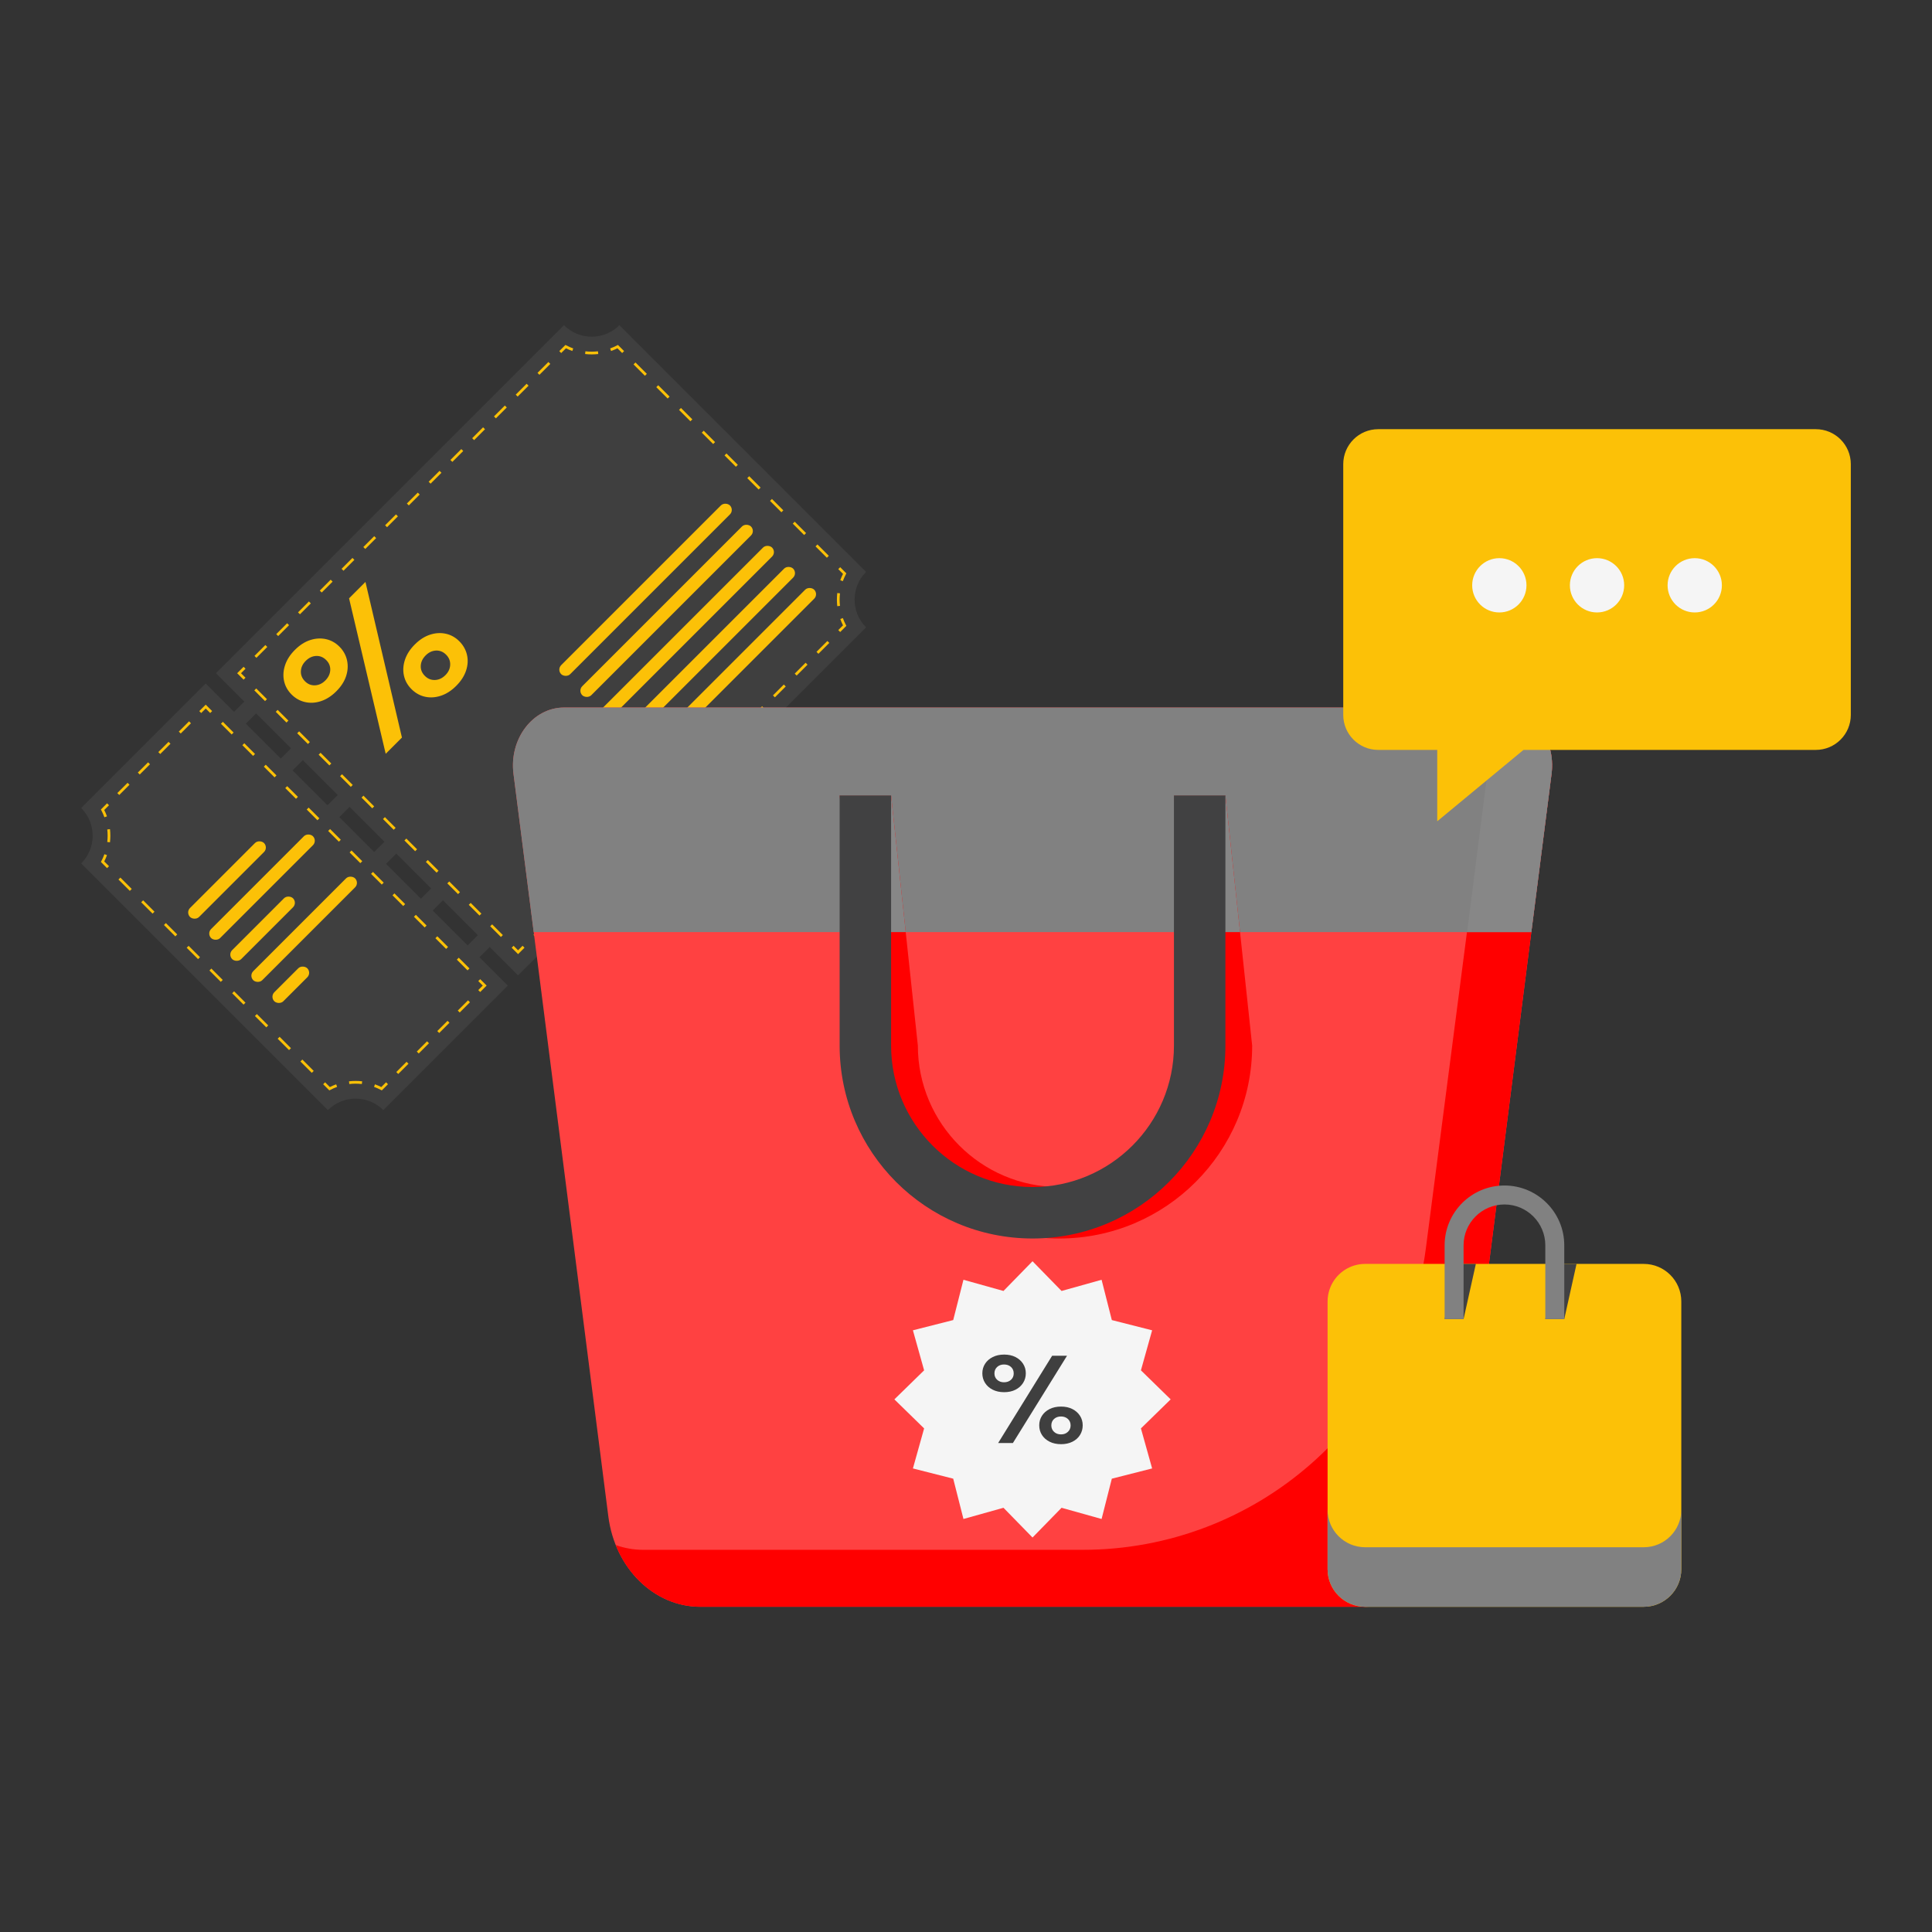 <svg xmlns="http://www.w3.org/2000/svg" xmlns:xlink="http://www.w3.org/1999/xlink" xmlns:svgjs="http://svgjs.com/svgjs" id="SvgjsSvg1001" width="360" height="360"><rect width="100%" height="100%" fill="#333333" stroke="none"/><defs id="SvgjsDefs1002"></defs><g id="SvgjsG1008"><svg xmlns="http://www.w3.org/2000/svg" xmlns:xlink="http://www.w3.org/1999/xlink" xmlns:svgjs="http://svgjs.com/svgjs" viewBox="0 0 3000 2000" width="360" height="360"><path fill="#3f3f3f" d="m875.721,5L335.344,545.376l44.024,44.024-15.922,15.922-44.024-44.024-193.361,193.361c23.774,23.774,23.774,62.319,0,86.093l383.025,383.025c23.774-23.774,62.319-23.774,86.093,0l193.361-193.361-44.024-44.024,15.922-15.922,44.024,44.024,540.376-540.376c-23.774-23.774-23.774-62.319,0-86.092L961.813,5c-23.774,23.774-62.319,23.774-86.092,0Zm-133.652,947.1l-15.922,15.922-54.171-54.171,15.922-15.922,54.171,54.171Zm-72.54-72.54l-15.922,15.922-54.171-54.171,15.922-15.922,54.171,54.171Zm-72.54-72.54l-15.922,15.922-54.171-54.171,15.922-15.922,54.171,54.171Zm-72.54-72.54l-15.922,15.922-54.171-54.171,15.922-15.922,54.171,54.171Zm-72.54-72.54l-15.922,15.922-54.171-54.171,15.922-15.922,54.171,54.171Z" class="color5f6985 svgShape"></path><path fill="#fcc107" d="M602.458 1183.58l-9.583 9.583-1.38-.73c-3.435-1.815-7.032-3.404-10.691-4.723l1.435-3.981c3.354 1.209 6.658 2.634 9.842 4.244l7.385-7.385 2.992 2.992zM561.861 1183.268c-6.453-.745-12.999-.745-19.457 0l-.485-4.204c6.78-.782 13.652-.782 20.427 0l-.485 4.204zM523.462 1187.709c-3.658 1.32-7.255 2.909-10.691 4.725l-1.38.73-9.583-9.583 2.992-2.992 7.385 7.385c3.185-1.61 6.489-3.035 9.841-4.244l1.436 3.98zM487.139 1162.928l-2.992 2.992-17.66-17.66 2.992-2.992 17.66 17.66zm-35.321-35.321l-2.992 2.992-17.66-17.66 2.992-2.992 17.66 17.66zm-35.321-35.321l-2.992 2.992-17.66-17.66 2.992-2.992 17.66 17.66zm-35.321-35.321l-2.992 2.992-17.66-17.66 2.992-2.992 17.66 17.66zm-35.321-35.321l-2.992 2.992-17.66-17.66 2.992-2.992 17.66 17.66zm-35.321-35.321l-2.992 2.992-17.66-17.66 2.992-2.992 17.66 17.66zm-35.321-35.321l-2.992 2.992-17.66-17.66 2.992-2.992 17.66 17.66zm-35.321-35.321l-2.992 2.992-17.66-17.66 2.992-2.992 17.66 17.66zm-35.321-35.321l-2.992 2.992-17.66-17.66 2.992-2.992 17.66 17.66zM169.25 845.038l-2.992 2.992-9.583-9.583.73-1.38c1.816-3.437 3.405-7.034 4.725-10.691l3.98 1.436c-1.209 3.352-2.634 6.656-4.244 9.841l7.385 7.385zM170.775 807.919l-4.204-.485c.745-6.455.745-13.001 0-19.457l4.204-.485c.782 6.777.782 13.65 0 20.427zM166.11 767.597l-3.981 1.437c-1.32-3.661-2.91-7.258-4.724-10.691l-.73-1.38 9.583-9.583 2.992 2.992-7.385 7.385c1.609 3.183 3.034 6.486 4.244 9.84zM296.53 623.092l-15.91 15.91-2.992-2.992 15.91-15.91 2.992 2.992zm-31.82 31.82l-15.91 15.91-2.992-2.992 15.91-15.91 2.992 2.992zm-31.82 31.82l-15.91 15.91-2.992-2.992 15.91-15.91 2.992 2.992zm-31.82 31.82l-15.91 15.91-2.992-2.992 15.91-15.91 2.992 2.992z" class="colorf0f0f0 svgShape"></path><polygon fill="#fcc107" points="329.397 604.19 326.405 607.182 319.422 600.2 312.44 607.182 309.447 604.19 319.422 594.215 329.397 604.19" class="colorf0f0f0 svgShape"></polygon><path fill="#fcc107" d="m728.998,1003.79l-2.992,2.992-16.65-16.65,2.992-2.992,16.65,16.65Zm-33.3-33.3l-2.992,2.992-16.65-16.65,2.992-2.992,16.65,16.65Zm-33.3-33.3l-2.992,2.992-16.65-16.65,2.992-2.992,16.65,16.65Zm-33.3-33.3l-2.992,2.992-16.65-16.65,2.992-2.992,16.65,16.65Zm-33.3-33.3l-2.992,2.992-16.65-16.65,2.992-2.992,16.65,16.65Zm-33.3-33.3l-2.992,2.992-16.65-16.65,2.992-2.992,16.65,16.65Zm-33.3-33.3l-2.992,2.992-16.65-16.65,2.992-2.992,16.65,16.65Zm-33.3-33.3l-2.992,2.992-16.65-16.65,2.992-2.992,16.65,16.65Zm-33.3-33.3l-2.992,2.992-16.65-16.65,2.992-2.992,16.65,16.65Zm-33.3-33.3l-2.992,2.992-16.65-16.65,2.992-2.992,16.65,16.65Zm-33.3-33.3l-2.992,2.992-16.65-16.65,2.992-2.992,16.65,16.65Zm-33.3-33.3l-2.992,2.992-16.65-16.65,2.992-2.992,16.65,16.65Z" class="colorf0f0f0 svgShape"></path><polygon fill="#fcc107" points="755.623 1030.415 745.648 1040.39 742.656 1037.398 749.638 1030.415 742.656 1023.433 745.648 1020.441 755.623 1030.415" class="colorf0f0f0 svgShape"></polygon><path fill="#fcc107" d="m729.738,1056.3l-15.91,15.91-2.992-2.992,15.91-15.91,2.992,2.992Zm-31.82,31.82l-15.91,15.91-2.992-2.992,15.91-15.91,2.992,2.992Zm-31.82,31.82l-15.91,15.91-2.992-2.992,15.91-15.91,2.992,2.992Zm-31.82,31.82l-15.91,15.91-2.992-2.992,15.91-15.91,2.992,2.992Z" class="colorf0f0f0 svgShape"></path><polygon fill="#fcc107" points="814.436 971.602 804.461 981.577 794.487 971.602 797.479 968.61 804.461 975.592 811.444 968.61 814.436 971.602" class="colorf0f0f0 svgShape"></polygon><path fill="#fcc107" d="m780.829,951.96l-2.992,2.992-16.65-16.65,2.992-2.992,16.65,16.65Zm-33.3-33.3l-2.992,2.992-16.65-16.65,2.992-2.992,16.65,16.65Zm-33.3-33.3l-2.992,2.992-16.65-16.65,2.992-2.992,16.65,16.65Zm-33.3-33.3l-2.992,2.992-16.65-16.65,2.992-2.992,16.65,16.65Zm-33.3-33.3l-2.992,2.992-16.65-16.65,2.992-2.992,16.65,16.65Zm-33.3-33.3l-2.992,2.992-16.65-16.65,2.992-2.992,16.65,16.65Zm-33.3-33.3l-2.992,2.992-16.65-16.65,2.992-2.992,16.65,16.65Zm-33.3-33.3l-2.992,2.992-16.65-16.65,2.992-2.992,16.65,16.65Zm-33.3-33.3l-2.992,2.992-16.65-16.65,2.992-2.992,16.65,16.65Zm-33.3-33.3l-2.992,2.992-16.65-16.65,2.992-2.992,16.65,16.65Zm-33.3-33.3l-2.992,2.992-16.65-16.65,2.992-2.992,16.65,16.65Zm-33.3-33.3l-2.992,2.992-16.65-16.65,2.992-2.992,16.65,16.65Z" class="colorf0f0f0 svgShape"></path><polygon fill="#fcc107" points="381.228 552.359 378.236 555.351 368.261 545.376 378.236 535.401 381.228 538.394 374.246 545.376 381.228 552.359" class="colorf0f0f0 svgShape"></polygon><path fill="#fcc107" d="M854.53 65.092l-16.904 16.904-2.992-2.992 16.904-16.904 2.992 2.992zm-33.807 33.807l-16.904 16.904-2.992-2.992 16.904-16.904 2.992 2.992zm-33.807 33.807l-16.904 16.904-2.992-2.992 16.904-16.904 2.992 2.992zm-33.807 33.807l-16.904 16.904-2.992-2.992 16.904-16.904 2.992 2.992zm-33.807 33.807l-16.904 16.904-2.992-2.992 16.904-16.904 2.992 2.992zm-33.807 33.807l-16.904 16.904-2.992-2.992 16.904-16.904 2.992 2.992zm-33.808 33.808l-16.904 16.904-2.992-2.992 16.904-16.904 2.992 2.992zm-33.807 33.807l-16.904 16.904-2.992-2.992 16.904-16.904 2.992 2.992zm-33.807 33.807l-16.904 16.904-2.992-2.992 16.904-16.904 2.992 2.992zm-33.807 33.807l-16.904 16.904-2.992-2.992 16.904-16.904 2.992 2.992zm-33.807 33.807l-16.904 16.904-2.992-2.992 16.904-16.904 2.992 2.992zm-33.807 33.807l-16.904 16.904-2.992-2.992 16.904-16.904 2.992 2.992zm-33.807 33.807l-16.904 16.904-2.992-2.992 16.904-16.904 2.992 2.992zm-33.807 33.807l-16.904 16.904-2.992-2.992 16.904-16.904 2.992 2.992zM888.659 45.048c-3.354-1.21-6.658-2.635-9.84-4.244l-7.385 7.385-2.992-2.992 9.583-9.583 1.38.73c3.434 1.814 7.03 3.404 10.691 4.724l-1.437 3.981zM928.979 49.712c-6.775.782-13.647.782-20.427 0l.485-4.204c6.457.745 13.003.745 19.457 0l.485 4.204zM969.092 45.196l-2.992 2.992-7.385-7.385c-3.185 1.61-6.489 3.035-9.841 4.244l-1.436-3.98c3.658-1.32 7.255-2.909 10.691-4.725l1.38-.73 9.583 9.583zM1286.982 363.085l-2.992 2.992-17.66-17.66 2.992-2.992 17.66 17.66zm-35.321-35.321l-2.992 2.992-17.66-17.66 2.992-2.992 17.66 17.66zm-35.321-35.321l-2.992 2.992-17.66-17.66 2.992-2.992 17.66 17.66zm-35.321-35.321l-2.992 2.992-17.66-17.66 2.992-2.992 17.66 17.66zm-35.321-35.321l-2.992 2.992-17.66-17.66 2.992-2.992 17.66 17.66zm-35.321-35.321l-2.992 2.992-17.66-17.66 2.992-2.992 17.66 17.66zm-35.321-35.321l-2.992 2.992-17.66-17.66 2.992-2.992 17.66 17.66zm-35.321-35.321l-2.992 2.992-17.66-17.66 2.992-2.992 17.66 17.66zm-35.321-35.321l-2.992 2.992-17.66-17.66 2.992-2.992 17.66 17.66zM1308.77 402.4l-3.98-1.436c1.209-3.352 2.634-6.656 4.244-9.841l-7.385-7.385 2.992-2.992 9.583 9.583-.73 1.38c-1.816 3.437-3.405 7.034-4.725 10.691zM1304.33 440.799l-4.204.485c-.782-6.775-.782-13.647 0-20.427l4.204.485c-.745 6.457-.745 13.003 0 19.457zM1314.224 471.814l-9.583 9.583-2.992-2.992 7.385-7.385c-1.609-3.183-3.034-6.486-4.244-9.84l3.981-1.437c1.32 3.661 2.91 7.258 4.724 10.691l.73 1.38zM1287.738 498.3l-16.904 16.904-2.992-2.992 16.904-16.904 2.992 2.992zm-33.807 33.807l-16.904 16.904-2.992-2.992 16.904-16.904 2.992 2.992zm-33.807 33.807l-16.904 16.904-2.992-2.992 16.904-16.904 2.992 2.992zm-33.807 33.807l-16.904 16.904-2.992-2.992 16.904-16.904 2.992 2.992zm-33.807 33.807l-16.904 16.904-2.992-2.992 16.904-16.904 2.992 2.992zm-33.807 33.807l-16.904 16.904-2.992-2.992 16.904-16.904 2.992 2.992zm-33.807 33.807l-16.904 16.904-2.992-2.992 16.904-16.904 2.992 2.992zm-33.807 33.807l-16.904 16.904-2.992-2.992 16.904-16.904 2.992 2.992zm-33.808 33.808l-16.904 16.904-2.992-2.992 16.904-16.904 2.992 2.992zm-33.807 33.807l-16.904 16.904-2.992-2.992 16.904-16.904 2.992 2.992zm-33.807 33.807l-16.904 16.904-2.992-2.992 16.904-16.904 2.992 2.992zm-33.807 33.807l-16.904 16.904-2.992-2.992 16.904-16.904 2.992 2.992zm-33.807 33.807l-16.904 16.904-2.992-2.992 16.904-16.904 2.992 2.992zm-33.807 33.807l-16.904 16.904-2.992-2.992 16.904-16.904 2.992 2.992z" class="colorf0f0f0 svgShape"></path><rect width="370.533" height="19.785" x="817.142" y="405.921" fill="#fcc107" rx="9.892" ry="9.892" transform="rotate(-45 1002.409 415.814)" class="colorf0f0f0 svgShape"></rect><rect width="370.533" height="19.785" x="849.858" y="438.638" fill="#fcc107" rx="9.892" ry="9.892" transform="rotate(-45 1035.124 448.53)" class="colorf0f0f0 svgShape"></rect><rect width="370.533" height="19.785" x="882.575" y="471.355" fill="#fcc107" rx="9.892" ry="9.892" transform="rotate(-45 1067.841 481.248)" class="colorf0f0f0 svgShape"></rect><rect width="370.533" height="19.785" x="915.292" y="504.071" fill="#fcc107" rx="9.892" ry="9.892" transform="rotate(-45 1100.559 513.964)" class="colorf0f0f0 svgShape"></rect><rect width="370.533" height="19.785" x="948.008" y="536.788" fill="#fcc107" rx="9.892" ry="9.892" transform="rotate(-45 1133.274 546.68)" class="colorf0f0f0 svgShape"></rect><rect width="162.404" height="19.785" x="271.307" y="856.57" fill="#fcc107" rx="9.892" ry="9.892" transform="rotate(-45 352.508 866.462)" class="colorf0f0f0 svgShape"></rect><rect width="223.6" height="19.785" x="295.061" y="867.65" fill="#fcc107" rx="9.892" ry="9.892" transform="rotate(-45 406.861 877.543)" class="colorf0f0f0 svgShape"></rect><rect width="133.6" height="19.785" x="340.958" y="932.187" fill="#fcc107" rx="9.892" ry="9.892" transform="rotate(-45 407.758 942.08)" class="colorf0f0f0 svgShape"></rect><rect width="223.6" height="19.785" x="360.495" y="933.084" fill="#fcc107" rx="9.892" ry="9.892" transform="rotate(-45 472.295 942.976)" class="colorf0f0f0 svgShape"></rect><rect width="72.403" height="19.785" x="415.354" y="1019.257" fill="#fcc107" rx="9.892" ry="9.892" transform="rotate(-45 451.556 1029.15)" class="colorf0f0f0 svgShape"></rect><path fill="#fcc107" d="m522.264,573.397c-7.425,7.425-15.352,12.53-23.777,15.311-8.428,2.785-16.646,3.281-24.656,1.478-8.01-1.797-15.039-5.722-21.085-11.768-6.047-6.047-9.937-13.04-11.667-20.984-1.734-7.941-1.207-16.128,1.578-24.556,2.782-8.425,7.887-16.351,15.312-23.777,7.421-7.421,15.309-12.487,23.662-15.197,8.351-2.707,16.498-3.195,24.443-1.465,7.94,1.734,14.938,5.621,20.984,11.667,6.047,6.047,9.968,13.079,11.768,21.085,1.799,8.014,1.343,16.193-1.365,24.543-2.71,8.354-7.776,16.242-15.197,23.662Zm-17.158-16.703c4.847-4.847,7.413-10.235,7.698-16.164.281-5.925-1.791-11.108-6.225-15.542-4.567-4.567-9.819-6.708-15.744-6.427-5.929.285-11.316,2.851-16.164,7.698-4.698,4.698-7.189,10.011-7.471,15.936-.285,5.929,1.86,11.178,6.427,15.744,4.434,4.434,9.613,6.511,15.542,6.225,5.925-.281,11.239-2.773,15.936-7.471Zm93.802,113.8l-56.886-241.416,25.452-25.452,56.659,241.643-25.226,25.226Zm109.507-105.475c-7.425,7.425-15.351,12.53-23.776,15.311-8.429,2.785-16.615,3.313-24.556,1.578-7.945-1.73-15.004-5.687-21.186-11.869-6.047-6.047-9.938-13.04-11.667-20.985-1.734-7.941-1.206-16.127,1.578-24.556,2.781-8.425,7.886-16.352,15.311-23.776,7.421-7.421,15.309-12.487,23.663-15.198,8.351-2.707,16.498-3.195,24.442-1.465,7.941,1.734,14.939,5.62,20.985,11.667,6.046,6.046,10.007,13.04,11.881,20.972,1.874,7.939,1.418,16.118-1.364,24.543-2.785,8.429-7.89,16.355-15.311,23.777Zm-16.729-16.729c4.694-4.694,7.154-10.039,7.37-16.037.215-5.991-1.892-11.209-6.326-15.643-4.566-4.566-9.819-6.708-15.744-6.427-5.929.285-11.242,2.777-15.937,7.471-4.85,4.85-7.416,10.238-7.698,16.164-.285,5.929,1.861,11.178,6.427,15.744,4.434,4.434,9.649,6.545,15.643,6.326,5.995-.213,11.414-2.747,16.264-7.598Z" class="colorf0f0f0 svgShape"></path><path fill="#ff4141" d="m2409.237,701.522l-31.398,245.86-115.873,907.333c-10.29,80.555-71.063,140.284-142.697,140.284h-1031.95c-71.634,0-132.407-59.729-142.697-140.284l-115.873-907.333-31.398-245.86c-6.904-54.285,30.167-102.878,78.451-102.878h1455.029c48.284,0,85.31,48.593,78.407,102.878Z" class="colorf37676 svgShape"></path><path fill="#ff0000" d="m2330.83,598.643h-9.234c.064,4.745-.188,9.564-.807,14.431l-31.398,245.86-75.333,579.578c-34.797,267.715-262.844,468.039-532.812,468.039h-682.376c-14.832,0-29.185-2.596-42.734-7.372,22.923,57.107,73.523,95.82,131.182,95.82h1031.95c71.634,0,132.407-59.729,142.697-140.284l115.873-907.333,31.398-245.86c6.904-54.287-30.123-102.879-78.407-102.879Z" class="colorf45050 svgShape"></path><path fill="#818181" d="m2409.237,701.522l-31.398,245.86H828.749l-31.398-245.86c-6.904-54.285,30.167-102.878,78.451-102.878h1455.029c48.284,0,85.31,48.593,78.407,102.878Z" class="coloraaa svgShape"></path><path fill="#878787" d="m2330.83,598.643h-9.234c.064,4.745-.188,9.564-.807,14.431l-31.398,245.86-11.295,88.448h99.743l31.398-245.86c.647-5.089.908-10.128.81-15.082-.098-4.954-.555-9.822-1.345-14.57-.263-1.583-.563-3.152-.899-4.706-8.4-38.861-39.251-68.52-76.973-68.52Z" class="color878787 svgShape"></path><path fill="#ff0000" d="m1644.845,1423.13h0c165.418,0,299.516-134.098,299.516-299.516l-41.551-388.42h-79.907l41.551,388.42c0,121.093-98.517,219.61-219.61,219.61s-219.61-98.517-219.61-219.61l-41.551-388.42h-79.905l41.551,388.42c0,165.418,134.098,299.516,299.516,299.516Z" class="colorf45050 svgShape"></path><polygon fill="#878787" points="1902.81 735.195 1822.903 735.195 1845.602 947.383 1925.509 947.383 1902.81 735.195" class="color878787 svgShape"></polygon><polygon fill="#878787" points="1383.684 735.195 1303.778 735.195 1326.477 947.383 1406.382 947.383 1383.684 735.195" class="color878787 svgShape"></polygon><path fill="#414142" d="m1603.294,1423.13h0c165.418,0,299.516-134.098,299.516-299.516v-388.42h-79.907v388.42c0,121.093-98.517,219.61-219.61,219.61s-219.61-98.517-219.61-219.61v-388.42h-79.905v388.42c0,165.418,134.098,299.516,299.516,299.516Z" class="colorcdcdcd svgShape"></path><path fill="#fcc107" d="m2819.588,166.428h-679.451c-30.017,0-54.35,24.334-54.35,54.35v389.327c0,30.017,24.333,54.349,54.35,54.349h91.597v110.83l133.947-110.83h453.907c30.017,0,54.35-24.333,54.35-54.349V220.778c0-30.017-24.333-54.35-54.35-54.35Z" class="colorf0f0f0 svgShape"></path><circle cx="2479.863" cy="408.862" r="42.15" fill="#f5f5f5" class="colorf7e8ad svgShape"></circle><circle cx="2328.148" cy="408.862" r="42.15" fill="#f5f5f5" class="colorf7e8ad svgShape"></circle><path fill="#f5f5f5" d="m2673.727,408.862c0,23.279-18.871,42.15-42.15,42.15-23.279,0-42.15-18.871-42.15-42.15s18.871-42.15,42.15-42.15c23.279,0,42.15,18.871,42.15,42.15Z" class="colorf7e8ad svgShape"></path><path fill="#fcc107" d="m2610.715,1520.898v415.79c0,32.206-26.106,58.312-58.312,58.312h-432.63c-32.206,0-58.312-26.106-58.312-58.312v-415.79c0-6.457,1.055-12.665,2.996-18.47,6.829-20.472,24.694-35.884,46.547-39.19,2.856-.435,5.789-.652,8.769-.652h432.63c32.206,0,58.312,26.106,58.312,58.312Z" class="colorf0f0f0 svgShape"></path><path fill="#818181" d="m2552.403,1902.559h-432.63c-32.206,0-58.312-26.106-58.312-58.312v92.441c0,32.206,26.106,58.312,58.312,58.312h432.63c32.206,0,58.312-26.106,58.312-58.312v-92.441c0,32.206-26.106,58.312-58.312,58.312Z" class="coloraaa svgShape"></path><polygon fill="#414142" points="2262.271 1462.586 2291.699 1462.586 2272.639 1548.231 2243.196 1548.231 2262.271 1462.586" class="colorcdcdcd svgShape"></polygon><polygon fill="#414142" points="2448.041 1462.586 2428.981 1548.231 2399.538 1548.231 2418.613 1462.586 2448.041 1462.586" class="colorcdcdcd svgShape"></polygon><path fill="#818181" d="m2336.089,1340.84c-51.221,0-92.891,41.67-92.891,92.891v114.502h29.437v-114.502c0-34.989,28.465-63.454,63.454-63.454s63.455,28.465,63.455,63.454v114.502h29.436v-114.502c0-51.221-41.671-92.891-92.891-92.891Z" class="coloraaa svgShape"></path><circle cx="1603.294" cy="1672.94" r="139.713" fill="#f5f5f5" class="colora6abba svgShape"></circle><polygon fill="#f5f5f5" points="1603.294 1887.448 1558.202 1841.272 1496.043 1858.667 1480.149 1796.085 1417.568 1780.191 1434.962 1718.033 1388.786 1672.941 1434.962 1627.849 1417.568 1565.689 1480.149 1549.795 1496.043 1487.214 1558.202 1504.609 1603.294 1458.433 1648.386 1504.609 1710.546 1487.214 1726.44 1549.796 1789.021 1565.69 1771.626 1627.848 1817.802 1672.941 1771.626 1718.032 1789.021 1780.192 1726.439 1796.086 1710.545 1858.667 1648.386 1841.272 1603.294 1887.448" class="colorf7e8ad svgShape"></polygon><path fill="#3f3f3f" d="m1559.227,1661.773c-6.744,0-12.662-1.281-17.751-3.844-5.092-2.563-9.049-6.07-11.868-10.526-2.822-4.454-4.231-9.428-4.231-14.92s1.409-10.435,4.231-14.828c2.819-4.394,6.776-7.872,11.868-10.435,5.089-2.563,11.007-3.844,17.751-3.844,6.74,0,12.623,1.281,17.647,3.844,5.022,2.563,8.943,6.041,11.765,10.435,2.818,4.393,4.231,9.336,4.231,14.828,0,5.492-1.413,10.466-4.231,14.92-2.822,4.456-6.744,7.963-11.765,10.526-5.024,2.563-10.907,3.844-17.647,3.844Zm-.207-15.377c4.402,0,8.014-1.281,10.836-3.844,2.818-2.563,4.231-5.858,4.231-9.885,0-4.148-1.413-7.506-4.231-10.068-2.822-2.563-6.434-3.844-10.836-3.844-4.267,0-7.811,1.281-10.63,3.844-2.822,2.563-4.231,5.921-4.231,10.068,0,4.027,1.409,7.322,4.231,9.885,2.818,2.563,6.363,3.844,10.63,3.844Zm-9.082,94.278l83.8-135.467h23.117s-84.006,135.467-84.006,135.467h-22.911Zm97.629,1.831c-6.743,0-12.661-1.281-17.75-3.844-5.092-2.563-9.05-6.041-11.868-10.435-2.822-4.394-4.231-9.396-4.231-15.011,0-5.492,1.409-10.435,4.231-14.828,2.818-4.394,6.776-7.872,11.868-10.435,5.089-2.563,11.007-3.844,17.75-3.844,6.741,0,12.623,1.281,17.648,3.844,5.022,2.563,8.943,6.041,11.765,10.435,2.819,4.393,4.232,9.336,4.232,14.828,0,5.492-1.377,10.466-4.128,14.919-2.754,4.456-6.676,7.963-11.765,10.526-5.092,2.563-11.01,3.844-17.751,3.844Zm0-15.194c4.264,0,7.808-1.31,10.63-3.936,2.818-2.623,4.231-5.95,4.231-9.977,0-4.147-1.413-7.506-4.231-10.068-2.822-2.563-6.366-3.844-10.63-3.844-4.405,0-8.017,1.281-10.836,3.844-2.822,2.563-4.231,5.921-4.231,10.068,0,4.027,1.409,7.354,4.231,9.977,2.819,2.626,6.431,3.936,10.836,3.936Z" class="color5f6985 svgShape"></path></svg></g></svg>